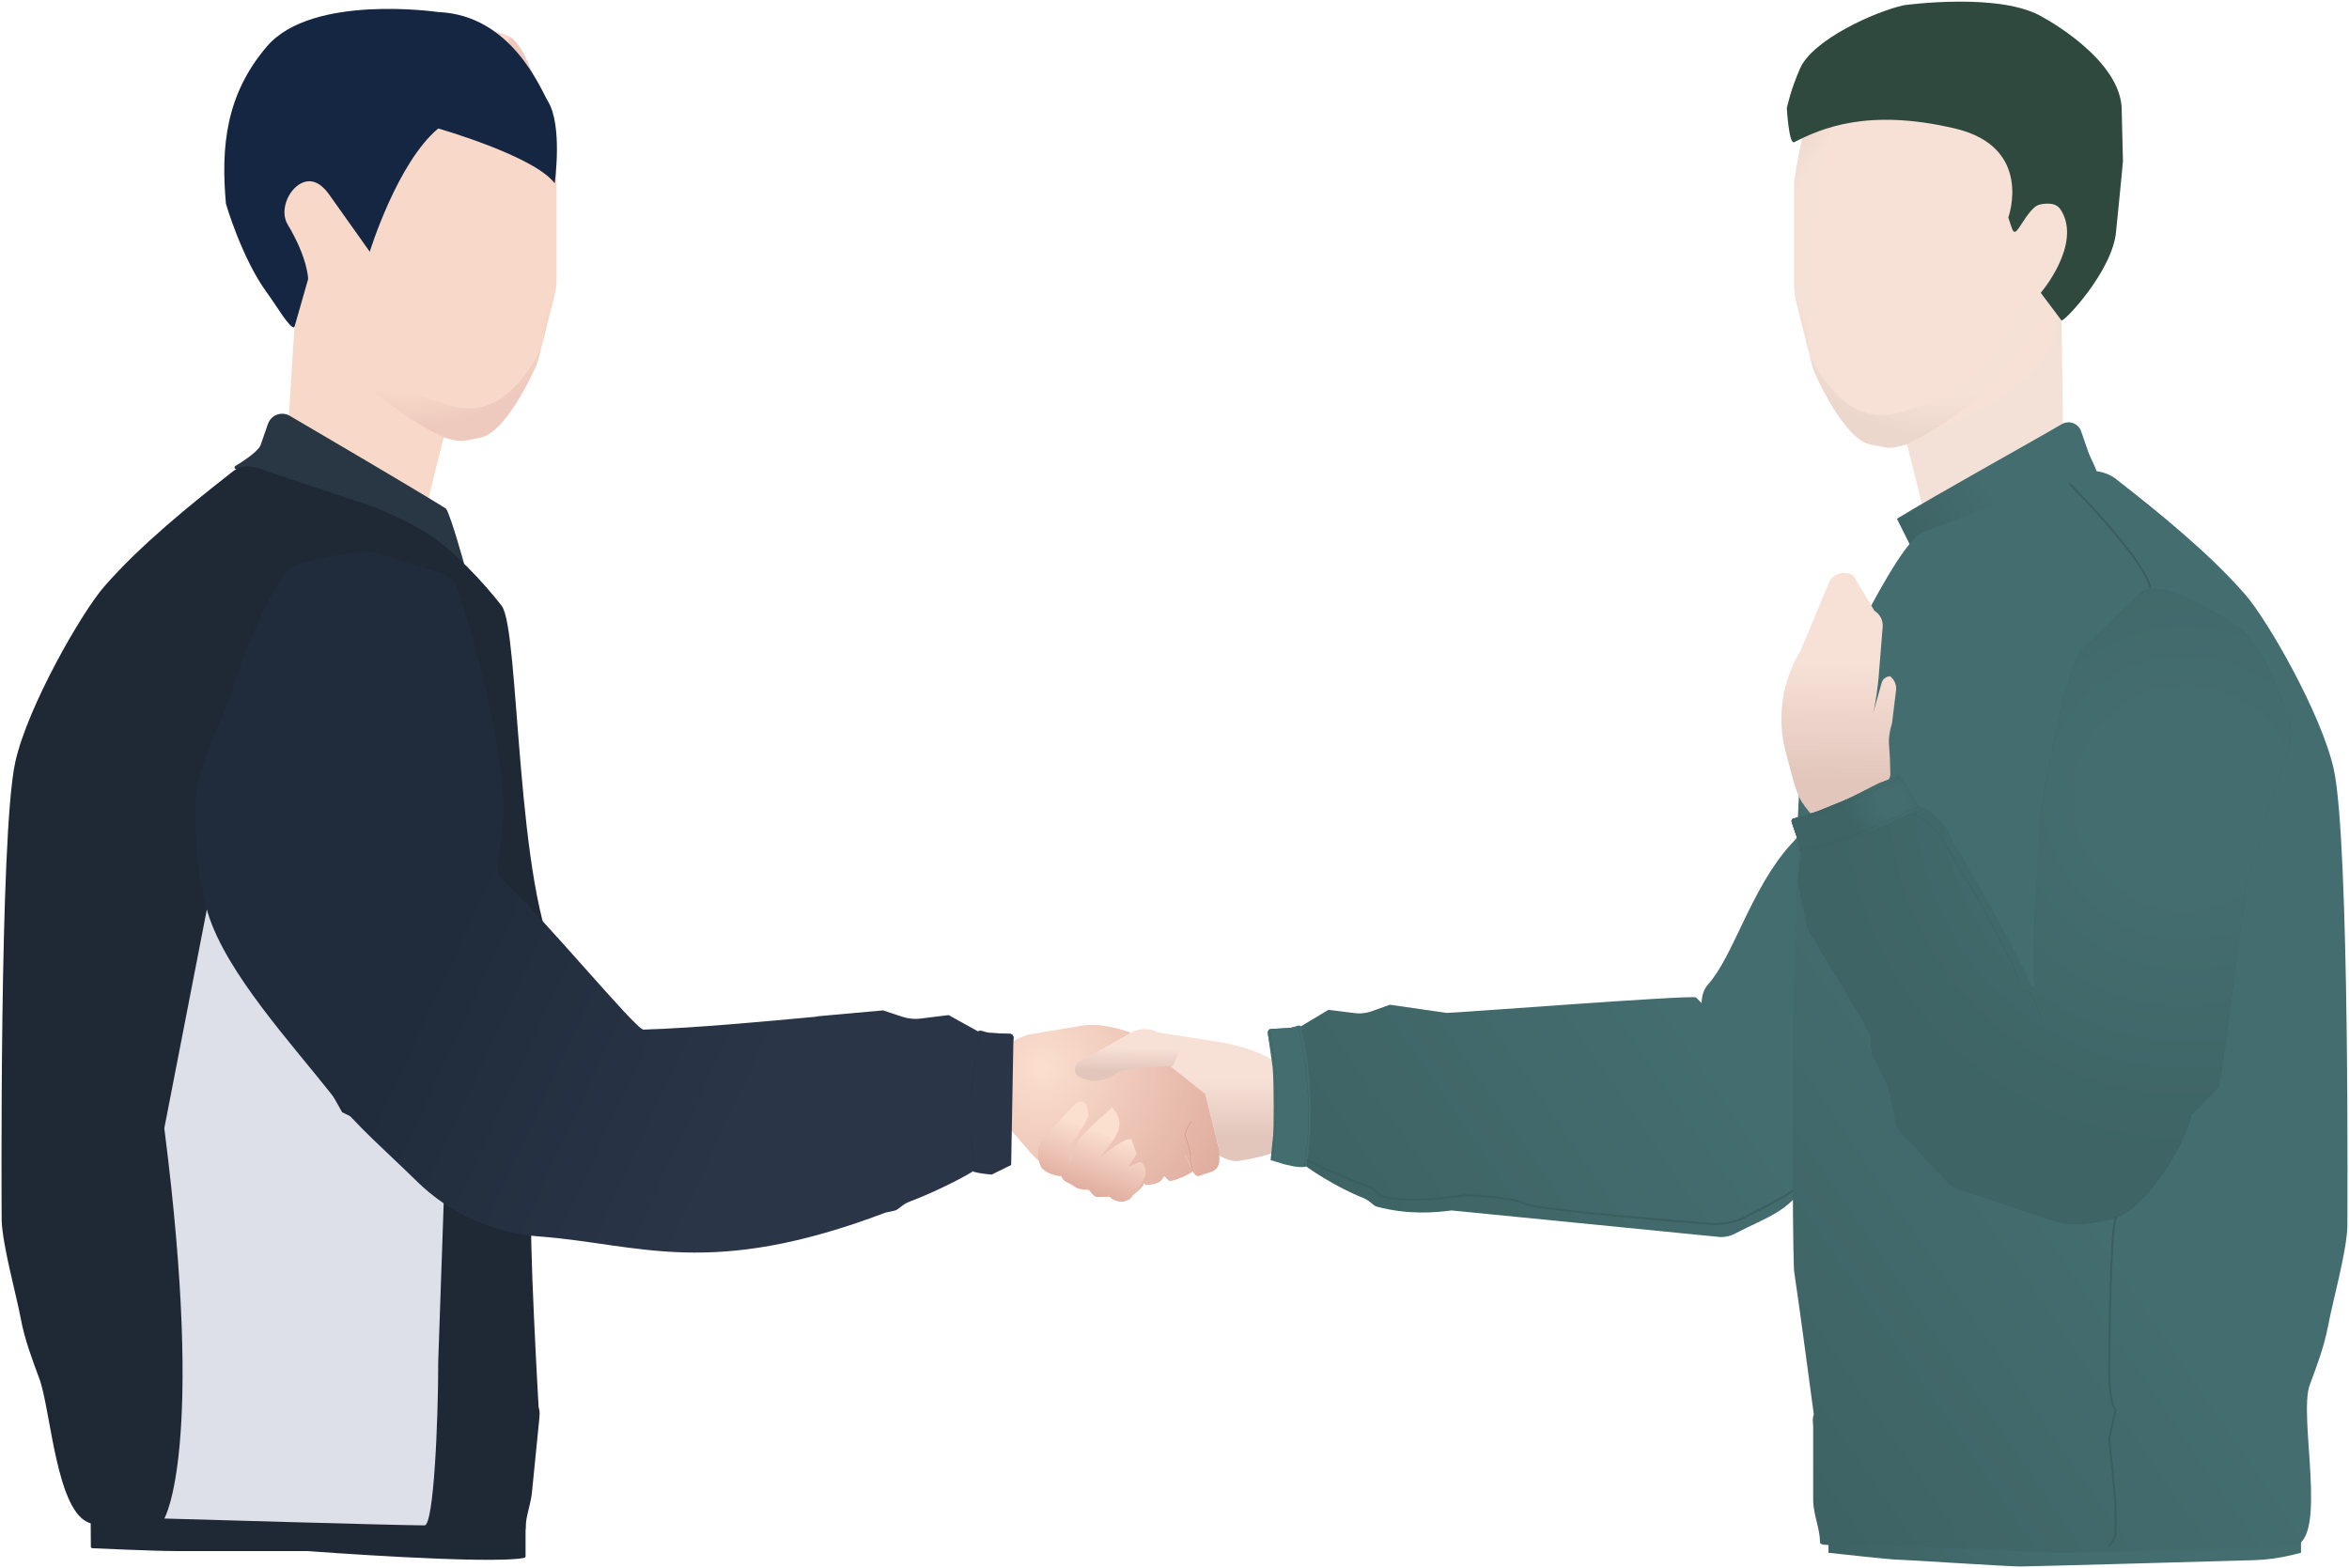 <?xml version="1.0" encoding="UTF-8"?>
<svg id="_レイヤー_1" data-name="レイヤー 1" xmlns="http://www.w3.org/2000/svg" width="343" height="229" xmlns:xlink="http://www.w3.org/1999/xlink" viewBox="0 0 343 229">
  <defs>
    <style>
      .cls-1 {
        fill: url(#_名称未設定グラデーション_135);
      }

      .cls-2, .cls-3, .cls-4, .cls-5, .cls-6, .cls-7, .cls-8, .cls-9, .cls-10, .cls-11, .cls-12, .cls-13, .cls-14, .cls-15, .cls-16, .cls-17, .cls-18, .cls-19, .cls-20, .cls-21 {
        stroke-linecap: round;
      }

      .cls-2, .cls-3, .cls-4, .cls-5, .cls-7, .cls-8, .cls-9, .cls-22, .cls-10, .cls-12, .cls-13, .cls-14, .cls-15, .cls-16, .cls-17, .cls-19, .cls-20, .cls-21 {
        fill: none;
      }

      .cls-2, .cls-3, .cls-4, .cls-5, .cls-7, .cls-8, .cls-9, .cls-10, .cls-12, .cls-13, .cls-14, .cls-15, .cls-16, .cls-17, .cls-19, .cls-20, .cls-21 {
        stroke-miterlimit: 10;
      }

      .cls-2, .cls-3, .cls-4, .cls-10, .cls-12, .cls-13, .cls-16, .cls-17, .cls-19, .cls-20, .cls-21 {
        stroke: #3b5e5f;
      }

      .cls-2, .cls-16, .cls-17, .cls-20, .cls-21 {
        stroke-width: .3px;
      }

      .cls-23 {
        fill: url(#_名称未設定グラデーション_137-3);
      }

      .cls-24 {
        fill: url(#_名称未設定グラデーション_13);
      }

      .cls-25 {
        fill: #2f493e;
      }

      .cls-26 {
        fill: url(#_名称未設定グラデーション_137-2);
      }

      .cls-27 {
        fill: url(#_名称未設定グラデーション_63);
      }

      .cls-27, .cls-28 {
        opacity: .56;
      }

      .cls-29 {
        fill: #f3e1d7;
      }

      .cls-30 {
        fill: #446d6f;
      }

      .cls-31 {
        fill: url(#_名称未設定グラデーション_24);
      }

      .cls-3 {
        stroke-dasharray: 0 0 .164 .164;
      }

      .cls-3, .cls-10, .cls-12 {
        stroke-width: .082px;
      }

      .cls-4 {
        stroke-dasharray: 0 0 .175 .175;
      }

      .cls-4, .cls-13, .cls-19 {
        stroke-width: .087px;
      }

      .cls-32 {
        fill: #142642;
      }

      .cls-33 {
        fill: url(#_名称未設定グラデーション_137-4);
      }

      .cls-34 {
        fill: #2a3648;
      }

      .cls-35 {
        fill: url(#_名称未設定グラデーション_137);
      }

      .cls-5 {
        stroke-dasharray: 0 0 .182 .182;
      }

      .cls-5, .cls-8, .cls-9, .cls-15 {
        stroke: #222f3b;
        stroke-width: .09px;
      }

      .cls-36 {
        fill: url(#_名称未設定グラデーション_41);
      }

      .cls-6 {
        fill: #293644;
        stroke: #293644;
      }

      .cls-6, .cls-11, .cls-18 {
        stroke-linejoin: round;
      }

      .cls-6, .cls-18 {
        stroke-width: .5px;
      }

      .cls-37 {
        fill: url(#_名称未設定グラデーション_41-3);
      }

      .cls-38 {
        fill: url(#_名称未設定グラデーション_41-2);
      }

      .cls-7 {
        stroke: #3a6666;
        stroke-width: .16px;
      }

      .cls-39 {
        fill: url(#_名称未設定グラデーション_37-2);
      }

      .cls-40 {
        fill: url(#_名称未設定グラデーション_136);
      }

      .cls-8 {
        stroke-dasharray: 0 0 .183 .183;
      }

      .cls-9 {
        stroke-dasharray: 0 0 .182 .182;
      }

      .cls-41 {
        fill: #dde0e8;
      }

      .cls-11 {
        stroke-width: .503px;
      }

      .cls-11, .cls-18 {
        fill: #1f2835;
        stroke: #1f2835;
      }

      .cls-42 {
        fill: url(#_名称未設定グラデーション_37);
      }

      .cls-12 {
        stroke-dasharray: 0 0 .164 .164;
      }

      .cls-13 {
        stroke-dasharray: 0 0 .174 .174;
      }

      .cls-14 {
        stroke: #d6988b;
        stroke-width: .088px;
      }

      .cls-16 {
        stroke-dasharray: 0 0 .162 .162;
      }

      .cls-43 {
        fill: #f7e1d6;
      }

      .cls-17 {
        stroke-dasharray: 0 0 .163 .163;
      }

      .cls-44 {
        fill: #77bcba;
      }

      .cls-28 {
        fill: url(#_名称未設定グラデーション_62);
      }

      .cls-45 {
        fill: #f8d9c9;
      }

      .cls-20 {
        stroke-dasharray: 0 0 .163 .163;
      }

      .cls-21 {
        stroke-dasharray: 0 0 .163 .163;
      }
    </style>
    <linearGradient id="_名称未設定グラデーション_137" data-name="名称未設定グラデーション 137" x1="267.418" y1="248.622" x2="300.187" y2="226.156" gradientUnits="userSpaceOnUse">
      <stop offset="0" stop-color="#3b5e5f"/>
      <stop offset="1" stop-color="#446d6f"/>
    </linearGradient>
    <linearGradient id="_名称未設定グラデーション_41" data-name="名称未設定グラデーション 41" x1="179.924" y1="155.157" x2="179.793" y2="166.022" gradientUnits="userSpaceOnUse">
      <stop offset=".208" stop-color="#f7e1d6"/>
      <stop offset="1" stop-color="#e2c6bc"/>
    </linearGradient>
    <linearGradient id="_名称未設定グラデーション_137-2" data-name="名称未設定グラデーション 137" x1="172.843" y1="197.696" x2="246.095" y2="147.477" xlink:href="#_名称未設定グラデーション_137"/>
    <radialGradient id="_名称未設定グラデーション_63" data-name="名称未設定グラデーション 63" cx="30.527" cy="35.889" fx="30.527" fy="35.889" r="27.624" gradientTransform="translate(253)" gradientUnits="userSpaceOnUse">
      <stop offset=".804" stop-color="#f7e1d6"/>
      <stop offset="1" stop-color="#e5cfc7"/>
    </radialGradient>
    <linearGradient id="_名称未設定グラデーション_137-3" data-name="名称未設定グラデーション 137" x1="274.778" y1="84.518" x2="291.601" y2="72.985" xlink:href="#_名称未設定グラデーション_137"/>
    <linearGradient id="_名称未設定グラデーション_137-4" data-name="名称未設定グラデーション 137" x1="223.034" y1="209.984" x2="295.53" y2="160.283" xlink:href="#_名称未設定グラデーション_137"/>
    <radialGradient id="_名称未設定グラデーション_136" data-name="名称未設定グラデーション 136" cx="152.234" cy="155.895" fx="152.234" fy="155.895" r="33.083" gradientUnits="userSpaceOnUse">
      <stop offset="0" stop-color="#fbdfcf"/>
      <stop offset="1" stop-color="#dca698"/>
    </radialGradient>
    <linearGradient id="_名称未設定グラデーション_41-2" data-name="名称未設定グラデーション 41" x1="165.004" y1="152" x2="164.95" y2="156.455" xlink:href="#_名称未設定グラデーション_41"/>
    <linearGradient id="_名称未設定グラデーション_13" data-name="名称未設定グラデーション 13" x1="160.99" y1="165.376" x2="157.468" y2="175.061" gradientUnits="userSpaceOnUse">
      <stop offset="0" stop-color="#fbdfcf"/>
      <stop offset="1" stop-color="#dca698"/>
    </linearGradient>
    <radialGradient id="_名称未設定グラデーション_62" data-name="名称未設定グラデーション 62" cx="52.954" cy="34.889" fx="52.954" fy="34.889" r="27.488" gradientTransform="translate(112.983) rotate(-180) scale(1 -1)" gradientUnits="userSpaceOnUse">
      <stop offset=".804" stop-color="#f8d9c9"/>
      <stop offset=".995" stop-color="#e5bfb5"/>
    </radialGradient>
    <linearGradient id="_名称未設定グラデーション_41-3" data-name="名称未設定グラデーション 41" x1="268.626" y1="92.148" x2="268.365" y2="113.8" xlink:href="#_名称未設定グラデーション_41"/>
    <linearGradient id="_名称未設定グラデーション_135" data-name="名称未設定グラデーション 135" x1="114.058" y1="152.757" x2="67.493" y2="131.236" gradientUnits="userSpaceOnUse">
      <stop offset="0" stop-color="#2a3648"/>
      <stop offset="1" stop-color="#202c3b"/>
    </linearGradient>
    <radialGradient id="_名称未設定グラデーション_24" data-name="名称未設定グラデーション 24" cx="319.184" cy="116.581" fx="319.184" fy="116.581" r="52.879" gradientUnits="userSpaceOnUse">
      <stop offset=".272" stop-color="#3b5e5f"/>
      <stop offset="1" stop-color="#3b5e5f"/>
    </radialGradient>
    <radialGradient id="_名称未設定グラデーション_37" data-name="名称未設定グラデーション 37" cx="319.184" cy="116.581" fx="319.184" fy="116.581" r="52.879" gradientUnits="userSpaceOnUse">
      <stop offset=".272" stop-color="#446d6f"/>
      <stop offset="1" stop-color="#3e6465"/>
    </radialGradient>
    <radialGradient id="_名称未設定グラデーション_37-2" data-name="名称未設定グラデーション 37" cx="276.181" cy="116.947" fx="276.181" fy="116.947" r="6.975" xlink:href="#_名称未設定グラデーション_37"/>
  </defs>
  <path class="cls-35" d="m266.992,226.762s9,1,10,1c.965,0,14.953.93,17.739.996.102.002.19.004.261.004,1.647,0,25.661-.678,34.096-.917,1.934-.055,3.85-.319,5.727-.789l1.176-.294v-3h-69v3Z"/>
  <path class="cls-36" d="m192.886,159.084c-.029-.343-.142-.673-.329-.961l-4.565-1.361c-2.221-3.435-10-4.621-10-4.621-.026,0-.052,0-.078,0l-8.921-1.378c-.748.023-1.807,1.249-2.41,2.354l4.41,2.646,5,4,2,8c.012.005-.026.987,0,1,2,1,2.355.883,3.815.622,2.101-.375,4.753-1.025,5.68-1.94.425-.42,1.015-.62,1.609-.549l2.184.263c.377-.243.665-.601.824-1.021l.959-2.541c.111-.293.154-.607.128-.919l-.305-3.593Z"/>
  <g>
    <g>
      <path class="cls-26" d="m303.615,119.249c-3.386-8.939-7.18-17.375-11.047-25.93-1.194-2.64-4.077-3.703-6.442-2.376-1.965,1.103-3.929,2.204-5.893,3.305-2.887,1.619-5.233,4.207-6.785,7.374-3.301,6.738-7.376,12.916-10.495,19.79-.351.773-.929,1.322-1.481,1.931-5.799,6.418-8.348,16.3-12.061,20.418-.809.898-.895,2-.967,2.722-.245-.273-.501-.544-.771-.813-.429-.427-35.866,2.324-36.437,2.252l-8.286-1.193-2.587.929c-.921.331-1.897.419-2.853.258l-3.533-.443-4.555,2.729c-.225.095-.415-.209-.65-.158-.208.046-.419.078-.632.089l-2.54.13c-.299.015-.52.315-.478.646l.797,4.578c.355,2.799.585,5.469.219,8.266l-.447,5.209s1.672.111,3.25.617c.124.04.746-.079.841.012.999.953,5.34,3.802,9.255,5.348,1.018.402,1.418,1.124,2.013,1.282,4.558,1.216,8.551.865,10.889.556.006,0,.013-.005.019-.006l38.698,3.833c.925.146,1.864-.009,2.708-.455.026-.014.053-.028.079-.042,4.424-2.334,8.844-3.437,10.603-8.54,1.687-4.895,4.021-9.387,9.71-12.547,8.125-4.514,20.778-23.713,29.021-34.127,1.225-1.548,1.558-3.742.837-5.646Z"/>
      <path class="cls-30" d="m185.639,150.277l2.752-.165c.176-.003.872-.269,1.258-.347.161-.033.322.07.362.237.971,4.033,2.193,12.224.709,20.355-.979.327-3.395-.388-3.395-.388l-1.792-.551.385-3.736c.054-.546.154-7.113-.091-9.874l-.698-4.896c-.056-.335.181-.63.51-.635Z"/>
      <g>
        <path class="cls-19" d="m190.432,170.37c.005-.029.01-.057.015-.086"/>
        <path class="cls-4" d="m190.476,170.111c1.44-8.474-.112-16.717-.85-19.781,0,0-.067-.147-.139-.276"/>
        <path class="cls-19" d="m189.443,149.98c-.017-.028-.034-.052-.049-.071"/>
      </g>
      <g>
        <path class="cls-19" d="m185.497,150.343c-.01.02-.017.05-.022.085"/>
        <path class="cls-13" d="m185.464,150.601c-.002.137.006.272.006.272l.698,4.896c.249,2.935.302,4.836.147,8.021l-.428,5.444"/>
        <line class="cls-19" x1="185.88" y1="169.323" x2="185.873" y2="169.41"/>
      </g>
    </g>
    <g>
      <path class="cls-2" d="m190.966,169.441c.022.013.045.027.068.041"/>
      <path class="cls-21" d="m191.174,169.562c2.236,1.262,9.2,3.974,9.2,3.974.437.147,1.021,1.117,1.535,1.232,4.418.99,10.215.014,12.107-.221,0,0,6.285.2,8.344,1.109.078.034.15.07.215.106,1.789,1,27.731,3,27.731,3,0,0,2.436,0,4.213-.865.088-.043.175-.088.26-.135,1.755-.981,7.26-3.405,9.007-5.622"/>
      <path class="cls-2" d="m263.837,172.075c.016-.021.031-.042.046-.062"/>
    </g>
  </g>
  <g>
    <polygon class="cls-29" points="300.992 43.762 278.457 64.878 281.201 75.855 301.258 64.762 300.992 43.762"/>
    <path class="cls-43" d="m262.344,44.333l2.136,8.547c.182.728.425,1.424.742,2.104,1.217,2.605,4.528,9.071,7.746,9.894,2.874.523,2.679.816,5.488,0,6.97-3.371,17.64-7.248,21.494-15.072.26-.538.46-4.137.46-4.137l2.22-1.365.394-.805c1.155-2.36,1.491-5.037.954-7.609l-.207-.989c-.414-1.984-2.182-8.61-3.513-10.139-6.209-7.137-24.044-22.716-31.502-18.369-3.632,2.422-6.002,15.398-6.61,19.088-.105.636-.155,1.263-.155,1.908v14.08c0,.966.118,1.928.353,2.865Z"/>
    <path class="cls-27" d="m262.208,43.789l2.376,9.507c.105.421.246.83.425,1.225.993,2.191,4.528,9.479,7.959,10.356,2.874.523,2.679.816,5.488,0,6.97-3.371,14.11-9.161,18.802-17.116.26-.538,3.152-2.093,3.152-2.093l1.553-.954c.436-.268.787-.654,1.012-1.114l.737-1.505c.71-1.45,1.61-4.753,1.28-6.334l-1.462-2.015c-.25-1.195.307-2.811-.376-1.799-2.469,3.661-10.752,17.935-12.896,20.814-2.471,3.319-6.521,5.791-13.262,7.577-6.772,1.795-10.54-4.861-11.738-6.577-2.68-3.842-.098-4.371-.523-13.581-.603-13.091,5.799-32.267,4.02-33.788-3.777,2.518-6.189,16.448-6.674,19.483-.061.38-.09.759-.09,1.144v15.009c0,.593.073,1.184.217,1.76Z"/>
    <path class="cls-23" d="m303.885,62.986c-.404-1.16-1.757-1.669-2.818-1.048-4.973,2.909-19.004,10.676-24.076,13.824l2,4s25.136-8.984,26.907-9.395c1.255-.292-.511-3.065-.935-4.282l-1.078-3.098Z"/>
    <path class="cls-33" d="m340.758,112.262c2.379,10.523,2,67,2,67-.155,3.731-2.112,10.651-2.801,14.321-.559,2.974-1.624,5.814-2.687,8.668-1.697,4.557,2.721,22.511-2.279,23.511-.64.128-27,1-35,1l-29.967-1.303c-.683.019-4.266.486-4.266-.197,0-2-.869-3.675-1-6v-11c-.041-.721-.138-1.038.09-1.724,0,0-2.328-17.468-2.857-20.776-.36-2.247-.625-76.655,2-80,2.745-3.498,12.633-26.486,16.862-28.067,2.713-1.015,5.42-2.045,8.131-3.068l14.505-5.473c1.866-.704,3.966-.386,5.538.841,6.295,4.914,13.566,10.801,18.826,16.837,3.282,3.767,11.088,17.389,12.906,25.43Z"/>
    <path class="cls-25" d="m261.992,20.762c3.927-2,10.7-5,23.462-2,11.558,2.717,7.799,13,7.799,13,.766,2.257.699,2.898,1.967.89.867-1.373,1.766-2.519,2.45-2.727.513-.156,1.021-.195,1.456-.182.699.02,1.362.178,1.867,1.019,3,5-3,12-3,12l3,4c.095.631,7.539-7.162,8-13,0,0,1.006-9.974.999-10.24l-.177-7.236c.182-7.524-11.421-13.707-11.421-13.707-6.067-3.817-20.401-1.817-20.401-1.817-4.358.979-13.29,5.061-15.131,9.203-1.395,3.139-1.807,5.317-1.95,5.797,0,0,.296,5.4,1.081,5Z"/>
  </g>
  <path class="cls-11" d="m13.495,222.262l.022,3.587s9.09.413,12.127.413h19.236s26.549,2,31.612,1v-5H13.495Z"/>
  <g>
    <path class="cls-22" d="m175.25,167.562c-.01-.042-.019-.084-.028-.126l-2.231-1.673,2.259,1.8Z"/>
    <g>
      <path class="cls-40" d="m173.992,167.762v1h-1c.284.142.587,1.186.998,2.003,0,0,.002-.003.002-.003.005-.268,0-3,0-3Z"/>
      <path class="cls-40" d="m177.992,167.762l-2-8-5-4-4.41-2.646-.59-.354-1-2s-3.942-1.483-6.862-.996l-7.468,1.245c-2.51.418-4.573,2.209-5.34,4.635l-.16.505c-.45,1.423-.418,2.955.092,4.358l.713,1.961c.249.684.606,1.323,1.058,1.894l2.967,3.398c.935,1.18,2.535,2.735,3.998,3.092l7.199,1.757c.104.025,3.696,1.146,3.803,1.151v1c.46-.153,2.217-1.566,2-2,.118.146.275.363.443.279,1.047-.052,2.062-.202,2.557-1.279l.648.648c.25.25,2.036-.49,2.352-.648,2-1,.988-.977.998-.997-.411-.817-.714-1.861-.998-2.003h1v-1s.005,2.732,0,3c0,0-.002.003-.002.003.276.549.6.997,1.002.997l1.912-.637c.662-.221,1.117-.83,1.138-1.528.022-.723.027-1.565-.05-1.835Z"/>
    </g>
  </g>
  <g>
    <path class="cls-38" d="m157.564,155.092l7.599-4.287c1.218-.687,2.702-.704,3.935-.046l3.894,1.003-1.75,3.941s-7.25.059-8.25,1.059c-.291.291-1.141.852-2.804,1.054-.528.064-1.059.009-1.562-.162l-.821-.278c-.848-.287-1.115-1.356-.501-2.008l.26-.276Z"/>
    <path class="cls-24" d="m152.152,166.553s3.276-3.869,4.788-5.226c.068-.061.173-.15.301-.251.586-.463,1.456-.099,1.544.642l.105.884c.41.69-2.611,4.59-2.974,5.306l.263,2.221,1.356-3.763c1.862-2.088,4.856-4.628,4.856-4.628.338.384,1.543,1.619.865,3.5-.422,1.17-1.648,2.363-2.296,3.424l-1.356,3.763,1.27-3.548c.594-.582,3.733-2.991,4.361-2.446l.727,2.114s-1.946,3.05-2.51,3.701l-1.255,1.851,2.51-3.701,1.873-.728c.789.644.956,1.785.384,2.628l-1.674,2.469c-.621.916-2.298.996-3.298-.004,0,0-1.729.09-2,0-.333-.11-1-1-1-1-2,0-1.845-.501-3-1-.952-.411-1-1-1-1-1,0-2.584-.634-2.973-1.337h0c-.547-.986-.653-3.065.134-3.872Z"/>
  </g>
  <polygon class="cls-45" points="42.992 47.762 64.793 63.878 62.049 74.855 41.992 63.762 42.992 47.762"/>
  <path class="cls-44" d="m103.628,156.413c-.079-.064-.159-.11-.238-.176-.004-.003,1.822,1.463.238.176Z"/>
  <path class="cls-45" d="m80.906,43.333l-2.136,8.547c-.182.728-.425,1.424-.742,2.104-1.217,2.605-4.528,9.071-7.746,9.894-2.874.523-2.679.816-5.488,0-6.97-3.371-17.64-7.248-21.494-15.072-.26-.538-.46-4.137-.46-4.137l-2.22-1.365-.394-.805c-1.155-2.36-1.491-5.037-.954-7.609l.207-.989c.414-1.984,2.182-8.61,3.513-10.139,6.209-7.137,24.044-22.716,31.502-18.369,3.632,2.422,6.002,15.398,6.61,19.088.105.636.155,1.263.155,1.908v14.08c0,.966-.118,1.928-.353,2.865Z"/>
  <path class="cls-28" d="m81.042,42.789l-2.376,9.507c-.105.42-.239.815-.418,1.209-.983,2.17-4.527,9.493-7.966,10.373-2.874.523-2.679.816-5.488,0-6.97-3.371-14.11-9.161-18.802-17.116-.26-.538-3.152-2.093-3.152-2.093l-2.22-1.365-1.081-2.209c-.71-1.45-.916-3.095-.586-4.675l.767-3.674c.25-1.195-.307-2.811.376-1.799,2.469,3.661,10.752,17.935,12.896,20.814,2.471,3.319,6.521,5.791,13.262,7.577,6.772,1.795,10.54-4.861,11.738-6.577,2.68-3.842.098-4.371.523-13.581.603-13.091-5.799-32.267-4.02-33.788,3.786,2.524,6.2,16.512,6.677,19.504.06.377.087.742.087,1.124v15.009c0,.593-.073,1.184-.217,1.76Z"/>
  <path class="cls-6" d="m39.365,61.986c.404-1.16,1.757-1.669,2.818-1.048,4.973,2.909,17.692,10.368,22.764,13.517.725,1.235,2.545,7.808,2.545,7.808,0,0-31.229-13.589-33-14,0,0,3.371-1.961,3.795-3.178l1.078-3.098Z"/>
  <path class="cls-18" d="m2.492,111.262C.112,121.785.492,178.262.492,178.262c.155,3.731,2.112,10.651,2.801,14.321.559,2.974,1.624,5.814,2.687,8.668,1.697,4.557,2.512,20.011,7.512,21.011.64.128,12.322-.344,12.974-.325l45.759,1.522c.683.019,4.266.486,4.266-.197,0-2,.869-3.675,1-6l1-10c.041-.721.138-1.038-.09-1.724,0,0-1.522-26.256-.993-29.564.36-2.247,1.814-4.289,2.703-6.354,1.095-2.542,2.231-5.071,3.369-7.596,2.737-6.074,1.453-14.928-1.989-20.762-6.497-11.011-5.841-49.341-8.466-52.686-2.745-3.498-6.778-7.81-10.534-10.314-3-2-8-4-8-4l-15-5c-1.866-.704-3.696-1.495-5.268-.267-6.295,4.914-13.566,10.801-18.826,16.837-3.282,3.767-11.088,17.389-12.906,25.43Z"/>
  <path class="cls-41" d="m64.992,169.762l-15.028-7.331-18.972-33.669-7,36c6,47,0,57,0,57,0,0,34.252,1,38,1,1.339,0,2-15,2-24l1-29Z"/>
  <path class="cls-37" d="m262.849,116.684c-.857-1.922-.88-2.306-2.082-6.79-1.357-5.063-.561-10.457,2.184-14.922l4.196-10.111c.726-1.181,2.27-1.554,3.455-.835l3.1,5.167c.815.495,1.281,1.406,1.205,2.357l-.604,7.516c-.007.084-.018.167-.033.25,0,0-.278,3.447-1.132,6.216-.366,1.185,1.627-5.818,1.627-5.818.157-.562.669-.951,1.253-.951l.237.243c.466.479.69,1.143.609,1.806l-.586,4.782c-.827,2.768-.286,3.28-.286,6.169l.039,1.362c0,.724-1.312,2.413-1.855,2.892l-7.184,4.746c-.703.619-3.761-3.222-4.143-4.078Z"/>
  <path class="cls-32" d="m79.992,14.762c-.961-1.549-5.217-12.574-16-13,0,0-18.39-2.711-25,5-6,7-6.758,14.622-6,23,0,0,2.294,7.936,6,13,1.381,1.887,3.458,5.465,4,5l2-7s0-3-3-8c-1.157-1.928.024-5.012,2-6,2-1,3.478.803,4.119,1.713.567.805,5.881,8.287,5.881,8.287,0,0,4-13,10-18,0,0,14,4,17,8,0,0,1.21-8.437-1-12Z"/>
  <g>
    <path class="cls-1" d="m147.448,155.95l.538-4.327c.043-.331-.195-.629-.514-.642l-2.711-.115c-.227-.01-.452-.04-.675-.085-.251-.05-.453.256-.693.162l-4.876-2.7-3.768.465c-1.02.167-2.062.085-3.046-.24l-2.766-.913-9.049.816c-.356.032-.622.067-.839.12-6.987.642-17.493,1.641-25.09,1.872-1.078.033-14.332-16.061-21.052-22.421-.368-.348-.156-2.801.334-5.961,1.694-10.917-5.94-34.917-6.571-36.354-.382-.871-1.092-1.537-1.967-1.817-3.399-1.091-6.873-2.097-10.221-3.244-1.266-.434-11.422,1.464-12.291,2.522-1.94,2.36-5.24,8.232-7.86,16.465-1.904,5.984-6.029,12.775-5.803,19.079.17,4.741.156,9.341,1.846,14.775,2.717,8.738,12.186,18.966,18.276,26.706,3.405,4.327,7.957,8.205,12.166,12.353,4.876,4.805,11.201,7.602,17.879,8.1,14.759,1.102,24.859,6.286,50.634-3.488.435-.088.868-.171,1.317-.286.634-.162,1.057-.887,2.141-1.295,4.17-1.571,9.264-4.203,10.325-5.162.101-.092.765.023.897-.018,1.682-.516,3.466-.637,3.466-.637l-.224-4.516c-.406-2.794-.168-6.412.195-9.213Z"/>
    <path class="cls-34" d="m147.433,150.993l-2.938-.148c-.188-.002-.932-.263-1.344-.339-.172-.032-.343.072-.385.239-1.015,4.039-2.275,12.238-.648,20.359,1.046.321,2.694.429,2.694.429l2.837-1.401.332-18.507c.057-.336-.197-.629-.548-.632Z"/>
    <g>
      <path class="cls-15" d="m147.585,151.059c.011.02.018.051.024.088"/>
      <path class="cls-9" d="m147.622,151.326c.003.133-.005.262-.005.262,0,0-.083,10.507-.166,13.509l-.174,4.672"/>
      <polyline class="cls-15" points="147.273 169.861 147.27 169.951 147.188 169.991"/>
      <path class="cls-8" d="m147.023,170.07l-2.282,1.101c-.336-.027-1.322-.117-2.122-.306"/>
      <path class="cls-15" d="m142.529,170.843c-.029-.007-.059-.015-.087-.022-.006-.03-.011-.059-.017-.089"/>
      <path class="cls-5" d="m142.391,170.553c-1.58-8.455.015-16.414.787-19.481,0,0,.07-.146.145-.274"/>
      <path class="cls-15" d="m143.371,150.721c.018-.028.036-.053.052-.072"/>
    </g>
  </g>
  <path class="cls-14" d="m173.992,163.762s-.482.583-.804,1.384c-.138.345-.131.735.002,1.082.292.758.802,2.391.802,4.534"/>
  <g>
    <g>
      <g>
        <path class="cls-31" d="m327.992,128.762l6.309-19.828c.439-1.38.394-2.863-.129-4.214-1.708-4.414-3.83-10.445-7.18-12.959,0,0-10.508-7.45-14.113-5.421l-8.857,8.537c-2.685,2.875-6.234,24.459-6.031,23.885l-1,17v7l1,5.233c1-1.233,1.735-2.104,0-2.876.198-.473-1.44-.791-1.556-1.216-.637-2.332-8.71-16.952-11.444-21.141-.357-.546-.282-1.09-1-2-2.76-3.498-3.733-2.626-4.896-3.409-.111-.075-.25-.702-.33-.814-1.017-1.434-1.745-3.036-1.745-3.036,0,0-8.541,4.673-10.974,4.88l-4.061,1.129c-.287.025-.449.299-.347.592l.86,2.493c.072.209.126.42.168.631.047.238.37.363.377.6l-.505,4.963,1.452,6.97c.496.897,9.053,14.626,9.132,15.586l.223,2.696,2.136,4.063c.276.541,1.51,6.525,1.51,6.525,7.565,8.331,7.586,8.718,10.039,9.361l12.985,4.342c1.895.497,3.889.561,5.816.188l2.357-.456c4.851-.94,10.832-10.693,11.803-15.249l4-4.055c.688-2.797,4-30,4-30Z"/>
        <path class="cls-31" d="m261.662,120.137l.913,2.706c.065.171.111.9.194,1.29.034.163.18.299.332.305,3.681.148,10.87-3.281,16.978-6.326-.105-1.015-1.612-3.222-1.612-3.222l-1.135-1.633-2.92,1.111c-.428.16-4.421,2.393-8.139,3.86l-4.285,1.288c-.296.012-.448.3-.327.621Z"/>
        <g>
          <path class="cls-31" d="m279.981,117.83c-6.452,3.163-13.931,6.285-16.756,6.171,0,0-.305-.076-.435-.142"/>
          <g>
            <path class="cls-31" d="m279.981,117.83c-.024.012-.049.024-.073.036"/>
            <path class="cls-31" d="m279.76,117.938c-6.401,3.125-13.742,6.176-16.535,6.063,0,0-.15-.037-.284-.082"/>
            <path class="cls-31" d="m262.865,123.891c-.028-.011-.053-.022-.074-.032"/>
          </g>
        </g>
        <g>
          <path class="cls-31" d="m261.663,119.987c.069-.073.424-.131.424-.131l4.285-1.288s4.62-1.806,6.62-2.806l4.465-2.171"/>
          <g>
            <path class="cls-31" d="m261.663,119.987c.014-.015.039-.029.071-.042"/>
            <path class="cls-31" d="m261.89,119.896c.102-.025.197-.041.197-.041l4.285-1.288s4.62-1.806,6.62-2.806l4.318-2.099"/>
            <line class="cls-31" x1="277.383" y1="113.627" x2="277.457" y2="113.591"/>
          </g>
        </g>
      </g>
      <path class="cls-31" d="m278.992,118.762c4,1,7,8,7,8,.287.422,1.709,2.491,2,3,2.496,4.368,6.473,11.991,7,14,0,0,0,1,1,1s2,4,2,4h0"/>
    </g>
    <g>
      <g>
        <path class="cls-42" d="m327.992,128.762l6.309-19.828c.439-1.38.394-2.863-.129-4.214-1.708-4.414-3.83-10.445-7.18-12.959,0,0-10.508-7.45-14.113-5.421l-8.857,8.537c-2.685,2.875-6.234,24.459-6.031,23.885l-1,17v7l1,5.233c1-1.233,1.735-2.104,0-2.876.198-.473-1.44-.791-1.556-1.216-.637-2.332-8.71-16.952-11.444-21.141-.357-.546-.282-1.09-1-2-2.76-3.498-3.733-2.626-4.896-3.409-.111-.075-.25-.702-.33-.814-1.017-1.434-1.745-3.036-1.745-3.036,0,0-8.541,4.673-10.974,4.88l-4.061,1.129c-.287.025-.449.299-.347.592l.86,2.493c.072.209.126.42.168.631.047.238.37.363.377.6l-.505,4.963,1.452,6.97c.496.897,9.053,14.626,9.132,15.586l.223,2.696,2.136,4.063c.276.541,1.51,6.525,1.51,6.525,7.565,8.331,7.586,8.718,10.039,9.361l12.985,4.342c1.895.497,3.889.561,5.816.188l2.357-.456c4.851-.94,10.832-10.693,11.803-15.249l4-4.055c.688-2.797,4-30,4-30Z"/>
        <path class="cls-39" d="m261.662,120.137l.913,2.706c.065.171.111.9.194,1.29.034.163.18.299.332.305,3.681.148,10.87-3.281,16.978-6.326-.105-1.015-1.612-3.222-1.612-3.222l-1.135-1.633-2.92,1.111c-.428.16-4.421,2.393-8.139,3.86l-4.285,1.288c-.296.012-.448.3-.327.621Z"/>
        <g>
          <path class="cls-10" d="m279.981,117.83c-.024.012-.049.024-.073.036"/>
          <path class="cls-3" d="m279.76,117.938c-6.401,3.125-13.742,6.176-16.535,6.063,0,0-.15-.037-.284-.082"/>
          <path class="cls-10" d="m262.865,123.891c-.028-.011-.053-.022-.074-.032"/>
        </g>
        <g>
          <path class="cls-10" d="m261.663,119.987c.014-.015.039-.029.071-.042"/>
          <path class="cls-12" d="m261.89,119.896c.102-.025.197-.041.197-.041l4.285-1.288s4.62-1.806,6.62-2.806l4.318-2.099"/>
          <line class="cls-10" x1="277.383" y1="113.627" x2="277.457" y2="113.591"/>
        </g>
      </g>
      <path class="cls-7" d="m278.992,118.762c4,1,7,8,7,8,.287.422,1.709,2.491,2,3,2.496,4.368,6.473,11.991,7,14,0,0,0,1,1,1s2,4,2,4h0"/>
    </g>
  </g>
  <g>
    <path class="cls-2" d="m302.274,70.716s.019.019.055.055"/>
    <path class="cls-20" d="m302.439,70.883c1.332,1.351,10.289,10.545,11.509,14.719"/>
    <path class="cls-2" d="m313.971,85.684c.007.026.014.052.02.077"/>
  </g>
  <g>
    <path class="cls-2" d="m308.992,177.762c-.013.019-.025.041-.038.067"/>
    <path class="cls-17" d="m308.897,177.978c-.757,2.375-.906,18.939-.906,22.784,0,3.244.605,4.644.834,5.057"/>
    <path class="cls-2" d="m308.868,205.893c.027.044.043.064.043.064l-.018.08"/>
    <path class="cls-16" d="m308.858,206.196l-.866,3.871s.839,7.848.92,10.272v3.549c0,.381-.126.751-.359,1.052-.175.226-.37.481-.478.633"/>
    <path class="cls-2" d="m308.03,225.636c-.024.036-.038.06-.038.067"/>
  </g>
</svg>